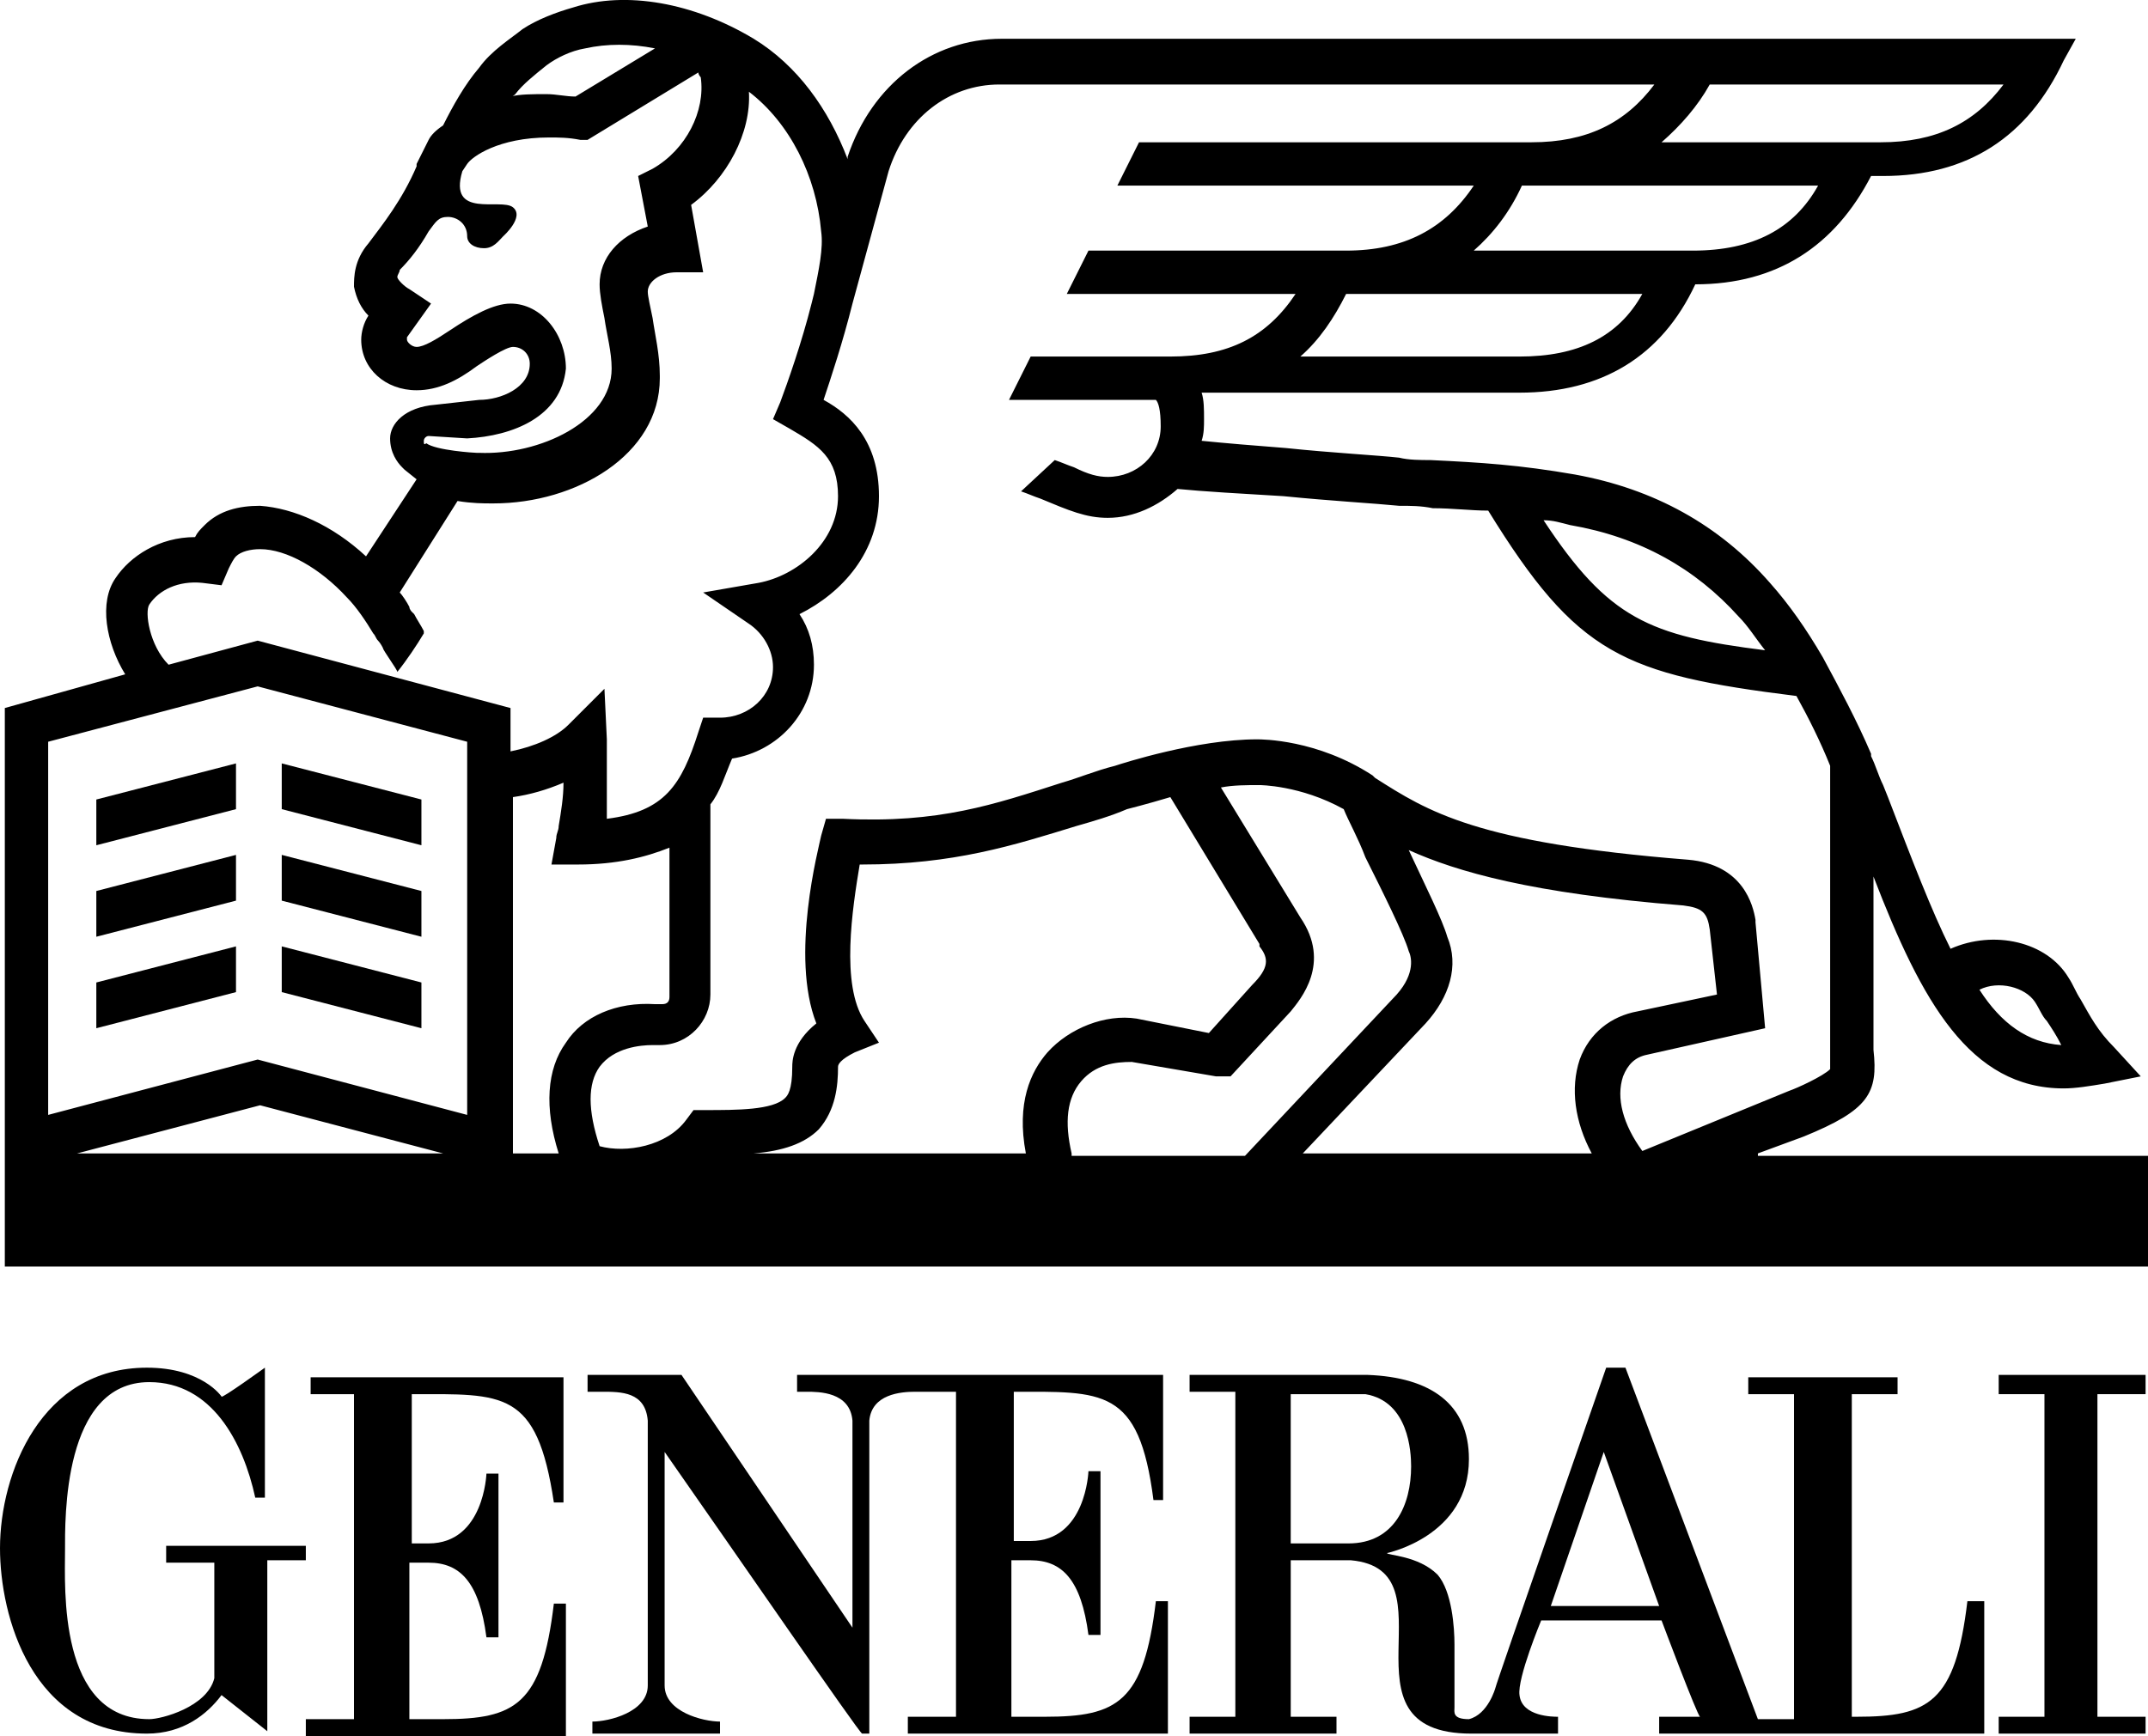 <svg xmlns="http://www.w3.org/2000/svg" id="Livello_1" viewBox="0 0 89.2 72.11"><defs><style>.cls-1{stroke-width:0px;}</style></defs><g id="g26"><path id="path2" class="cls-1" d="m17.1,64.01v-6.1c3.8,0,5.2-.2,5.9,4.5h.4v-5.2h-10.5v.7h1.8v13.5h-2v.7h10.8v-5.5h-.5c-.5,4.2-1.6,4.8-4.6,4.8h-1.4v-6.5h.8c1.3,0,2.1.8,2.4,3.1h.5v-6.8h-.5s-.1,2.9-2.4,2.9h-.7v-.1Z"></path><path id="path4" class="cls-1" d="m12.8,64.21h-5.9v.7h2v4.8c-.3,1.2-2.2,1.7-2.7,1.7-3.8,0-3.5-5.5-3.5-7,0-1.3-.1-7,3.5-7,2.6,0,3.9,2.5,4.4,4.8h.4v-5.4s-1.8,1.3-1.8,1.2c0,0-.8-1.2-3.1-1.2-4.4,0-6.1,4.4-6.1,7.5,0,2.8,1.3,7.7,6.1,7.7,1.5,0,2.5-.8,3.1-1.6l1.9,1.5v-7.1h1.6v-.6h.1Z"></path><path id="path6" class="cls-1" d="m81.7,66.51c-.5,4.2-1.6,4.8-4.6,4.8h-.2v-13.4h1.9v-.7h-6.2v.7h1.9v13.5h-1.5l-5.5-14.6h-.8s-4.6,13.2-4.6,13.3c0,0-.3,1.1-1.1,1.3-.7,0-.6-.3-.6-.5v-2.6c0-.7-.1-2.2-.7-2.9-.8-.8-2.1-.8-2.1-.9,0,0,3.4-.7,3.4-3.9,0-2.3-1.6-3.4-4.2-3.5h-7.4v.7h1.9v13.5h-1.9v.7h6.1v-.7h-1.9v-6.5h2.5c4.4.4-.8,7.2,5,7.2h3.6v-.7c-.2,0-1.5,0-1.6-.9-.1-.7.9-3.1.9-3.1h5s1.5,4,1.6,4h-1.7v.7h13.5v-5.5h-.7Zm-25.7-2.4h-2.4v-6.2h3.1c1.8.3,1.9,2.4,1.9,3,0,1.6-.7,3.2-2.6,3.2m8.4,2.6l2.2-6.4,2.3,6.4h-4.5Z"></path><path id="path8" class="cls-1" d="m42,57.81c3.8,0,5.3-.2,5.9,4.5h.4v-5.2h-15.2v.7h.4c.5,0,1.8,0,1.9,1.2h0v8.6l-7.1-10.5h-3.9v.7h.6c.8,0,1.8,0,1.9,1.2v11c0,1.1-1.6,1.5-2.3,1.5h0v.5h5.3v-.5c-.7,0-2.3-.4-2.3-1.5v-9.7c2.8,4,8.1,11.7,8.2,11.7h.3v-13c.1-1.1,1.3-1.2,1.9-1.2h1.7v13.5h-2v.7h10.8v-5.5h-.5c-.5,4.2-1.6,4.8-4.6,4.8h-1.4v-6.5h.8c1.3,0,2.1.8,2.4,3.1h.5v-6.8h-.5s-.1,2.9-2.4,2.9h-.7v-6.2h-.1Z"></path><polygon id="polygon10" class="cls-1" points="83 57.11 83 57.91 84.9 57.91 84.9 71.31 83 71.31 83 72.01 89.1 72.01 89.1 71.31 87.1 71.31 87.1 57.91 89.1 57.91 89.1 57.11 83 57.11"></polygon><path id="path12" class="cls-1" d="m73,47.91l1.9-.7h0c2.7-1.1,3.1-1.8,2.9-3.6v-7.2c2,5.2,4,8.8,7.9,8.8.5,0,1.1-.1,1.7-.2l1.5-.3-1.1-1.2c-.7-.7-1-1.3-1.4-2-.2-.3-.3-.6-.5-.9-.9-1.5-3.1-2-4.9-1.2-.8-1.6-1.6-3.7-2.6-6.3l-.2-.5c-.2-.4-.3-.8-.5-1.2v-.1h0c-.6-1.4-1.3-2.7-2-4-.7-1.2-1.4-2.2-2.2-3.1-2.1-2.4-4.8-3.9-8.1-4.5-2.3-.4-3.9-.5-6-.6-.4,0-.9,0-1.3-.1-.9-.1-2.8-.2-4.7-.4-1.3-.1-2.5-.2-3.5-.3.1-.3.1-.6.1-.9,0-.4,0-.8-.1-1.1h13.2c3.4,0,5.9-1.5,7.3-4.5,3.4,0,5.8-1.6,7.3-4.5h.5c3.5,0,6-1.6,7.5-4.8l.5-.9h-44.6c-2.9,0-5.4,1.9-6.4,4.9v.1c-.8-2.1-2.1-3.9-3.9-5C28.8.11,26-.39,23.8.31c-.7.2-1.5.5-2.1.9-.5.4-1.3.9-1.8,1.6-.6.7-1.1,1.6-1.5,2.4-.3.2-.5.4-.6.6l-.5,1v.1c-.6,1.4-1.4,2.4-2,3.2-.6.7-.6,1.4-.6,1.8.1.5.3.9.6,1.2h0c-.2.3-.3.7-.3,1,0,1.2,1,2.1,2.3,2.1.9,0,1.7-.4,2.5-1,.3-.2,1.2-.8,1.5-.8.4,0,.7.3.7.7,0,1-1.2,1.5-2.1,1.5l-1.8.2c-1.3.1-1.9.8-1.9,1.4s.3,1,.5,1.2l.1.1.5.4-2.1,3.2c-1.4-1.3-3-2-4.4-2.1-.9,0-1.7.2-2.3.8-.2.2-.3.3-.4.5h0c-1.5,0-2.7.8-3.3,1.7-.7,1-.4,2.7.4,4L.2,29.41v23.2h89v-4.6h-16.2v-.1Zm11.5-6.3c.2.3.3.6.5.8.2.3.4.6.6,1-1.4-.1-2.5-.9-3.4-2.3.8-.4,1.9-.1,2.3.5m-19.3-19.8c2.9.5,5.2,1.8,7,3.8.4.4.7.9,1.1,1.4-4.8-.6-6.5-1.3-9.2-5.4.4,0,.7.1,1.1.2m-2.1-7h-9.1c.8-.7,1.4-1.6,1.9-2.6h12.3c-1,1.8-2.7,2.6-5.1,2.6m7.2-4.4h-9.1c.8-.7,1.5-1.6,2-2.7h12.3c-1,1.8-2.7,2.7-5.2,2.7m.7-6.9h12.2c-1.2,1.6-2.8,2.4-5.1,2.4h-9.1c.8-.7,1.5-1.5,2-2.4m-49.6.4c.3-.4.8-.8,1.3-1.2.4-.3,1-.6,1.6-.7.9-.2,1.9-.2,2.9,0l-3.3,2c-.4,0-.8-.1-1.2-.1-.6,0-1.1,0-1.5.1q.1,0,.2-.1m-3.8,14.4c0-.1.1-.2.2-.2l1.6.1c1.9-.1,3.9-.9,4.1-2.9,0-1.4-1-2.7-2.3-2.7-.7,0-1.6.5-2.5,1.1-.6.4-1.1.7-1.4.7-.2,0-.4-.2-.4-.3v-.1l1-1.4-.9-.6c-.2-.1-.5-.4-.5-.5s.1-.2.1-.3c.4-.4.8-.9,1.2-1.6.3-.4.4-.6.8-.6s.8.3.8.8c0,.3.3.5.7.5s.6-.3.8-.5c0,0,.9-.8.4-1.2-.5-.4-2.7.5-2.1-1.5l.2-.3c.2-.3,1.3-1.1,3.4-1.1.4,0,.8,0,1.3.1h.3l4.6-2.8c0,.1.1.2.1.2h0c.2,1.4-.6,3-2,3.8l-.6.3.4,2.1c-1.2.4-2,1.3-2,2.4,0,.4.1.9.2,1.4.1.7.3,1.4.3,2.1,0,2.2-3,3.6-5.5,3.5h-.1c-.1,0-1.7-.1-2.1-.4-.1.1-.1,0-.1-.1m-11.4,6.8c.4-.6,1.2-1,2.2-.9l.8.1.3-.7c.1-.2.2-.4.3-.5.2-.2.6-.3,1-.3,1.1,0,2.5.8,3.6,2,.4.4.8,1,1.1,1.5.1.1.1.2.2.3.1.1.2.3.2.3,0,.1.6.9.6,1,.4-.5.8-1.1,1.1-1.6v-.1c-.1-.2-.3-.5-.4-.7l-.1-.1h0s-.1-.1-.1-.2c-.1-.2-.3-.5-.4-.6l2.4-3.8c.6.1,1.1.1,1.4.1h.1c3.4,0,6.9-2,6.9-5.2v-.1c0-.9-.2-1.7-.3-2.4-.1-.5-.2-.9-.2-1.1,0-.4.5-.8,1.2-.8h1.1l-.5-2.8c1.5-1.1,2.5-3,2.4-4.7,1.7,1.3,2.8,3.5,3,5.8.1.7-.1,1.6-.3,2.6l-.1.4h0c-.4,1.6-1,3.3-1.3,4.1l-.3.7.7.4c1.2.7,2,1.2,2,2.8,0,1.9-1.7,3.3-3.3,3.6l-2.3.4,1.9,1.3c.6.4,1,1.1,1,1.8,0,1.2-1,2.1-2.2,2.1h-.7l-.2.6c-.7,2.2-1.4,3.3-3.8,3.6v-3.3l-.1-2.1-1.5,1.5c-.5.5-1.4.9-2.4,1.1v-1.8l-10.5-2.8-3.7,1c-.8-.8-1-2.2-.8-2.5m-3,22.8l7.6-2,7.6,2H3.2Zm16.2-1.6l-8.7-2.3-8.7,2.3v-15.5l8.7-2.3,8.7,2.3v15.5Zm4.1-3c-.8,1.1-.9,2.7-.3,4.6h-1.9v-14.8c.7-.1,1.4-.3,2.1-.6,0,.6-.1,1.2-.2,1.8,0,.2-.1.3-.1.5l-.2,1.1h1.1c1.6,0,2.8-.3,3.8-.7v6.2c0,.2-.1.3-.3.3h-.3c-1.6-.1-3,.5-3.7,1.6m20,.4c-.7.8-1.3,2.1-.9,4.2h-11.3c1.2-.1,2.1-.4,2.7-1,.7-.8.8-1.8.8-2.6,0-.1.1-.3.7-.6l1-.4-.6-.9c-1-1.5-.5-4.7-.2-6.5h.1c3.8,0,6.3-.8,8.9-1.6.7-.2,1.4-.4,2.1-.7h0s.8-.2,1.8-.5l3.7,6.1v.1c.4.5.4.9-.3,1.6l-1.8,2-3-.6h0c-1.3-.2-2.8.4-3.7,1.4m1,4.2c-.3-1.3-.2-2.3.4-3,.6-.7,1.4-.8,2.1-.8l3.5.6h.6l2.5-2.7h0c.4-.5,1.7-2,.4-3.9l-3.3-5.4c.5-.1,1.1-.1,1.6-.1h0s1.7,0,3.5,1c.2.5.6,1.2.9,2,.7,1.4,1.6,3.2,1.8,3.9.1.2.3.9-.5,1.8l-6.3,6.7h-7.2v-.1Zm21.6,0h-12l5.1-5.4c1-1.1,1.4-2.4.9-3.6-.2-.7-.9-2.1-1.6-3.6,2,.9,5.1,1.8,11.4,2.3.8.1,1,.3,1.1,1l.3,2.7-3.3.7c-1.1.2-2,.9-2.4,2-.4,1.2-.2,2.6.5,3.9m1.3-3.2c.2-.5.5-.8,1-.9l4.9-1.1-.4-4.4v-.1c-.1-.6-.5-2.3-2.8-2.5-8.8-.7-10.8-2-13-3.4h0l-.1-.1c-2.3-1.5-4.6-1.5-4.8-1.5-2.5,0-5.6,1-5.9,1.1-.8.2-1.5.5-2.2.7-2.8.9-5.1,1.7-9.1,1.5h-.7l-.2.7c-.1.5-1.3,5-.2,7.8-1,.8-1,1.6-1,1.8,0,1-.2,1.2-.3,1.3-.5.5-2,.5-3.3.5h-.5l-.3.4c-.8,1.1-2.5,1.4-3.6,1.1-.5-1.5-.5-2.6,0-3.3.6-.8,1.7-.9,2.2-.9h.3c1.2,0,2.1-1,2.1-2.1v-7.9c.4-.5.6-1.2.9-1.9,1.9-.3,3.4-1.9,3.4-3.9,0-.8-.2-1.5-.6-2.1,1.8-.9,3.3-2.6,3.3-4.9s-1.2-3.4-2.3-4c.3-.9.8-2.4,1.2-4l1.5-5.5c.7-2.2,2.5-3.6,4.6-3.6h27.2c-1.2,1.6-2.8,2.4-5.1,2.4h-16.3l-.9,1.8h14.8c-1.2,1.8-2.9,2.7-5.3,2.7h-10.7l-.9,1.8h9.5c-1.2,1.8-2.8,2.6-5.2,2.6h-5.8l-.9,1.8h6.1c.1.1.2.4.2,1.1,0,1.2-1,2.1-2.2,2.1-.4,0-.8-.1-1.4-.4-.3-.1-.5-.2-.8-.3l-1.4,1.3c.3.1.5.2.8.3h0c1.2.5,1.9.8,2.8.8,1.1,0,2.1-.5,2.9-1.2,1,.1,2.7.2,4.4.3,2,.2,3.8.3,4.8.4.5,0,.9,0,1.4.1.8,0,1.6.1,2.3.1,3.7,6,5.6,6.8,12.8,7.7.5.9,1,1.9,1.4,2.9v12.6c-.3.3-1.4.8-1.7.9l-6.1,2.5c-.8-1.1-1.1-2.2-.8-3.1"></path><polygon id="polygon14" class="cls-1" points="11.7 33.61 17.5 35.11 17.5 33.21 11.7 31.71 11.7 33.61"></polygon><polygon id="polygon16" class="cls-1" points="9.8 31.71 4 33.21 4 35.11 9.8 33.61 9.8 31.71"></polygon><polygon id="polygon18" class="cls-1" points="9.8 35.51 4 37.01 4 38.91 9.8 37.41 9.8 35.51"></polygon><polygon id="polygon20" class="cls-1" points="11.7 37.41 17.5 38.91 17.5 37.01 11.7 35.51 11.7 37.41"></polygon><polygon id="polygon22" class="cls-1" points="11.7 41.21 17.5 42.71 17.5 40.81 11.7 39.31 11.7 41.21"></polygon><polygon id="polygon24" class="cls-1" points="9.8 39.31 4 40.81 4 42.71 9.8 41.21 9.8 39.31"></polygon></g></svg>